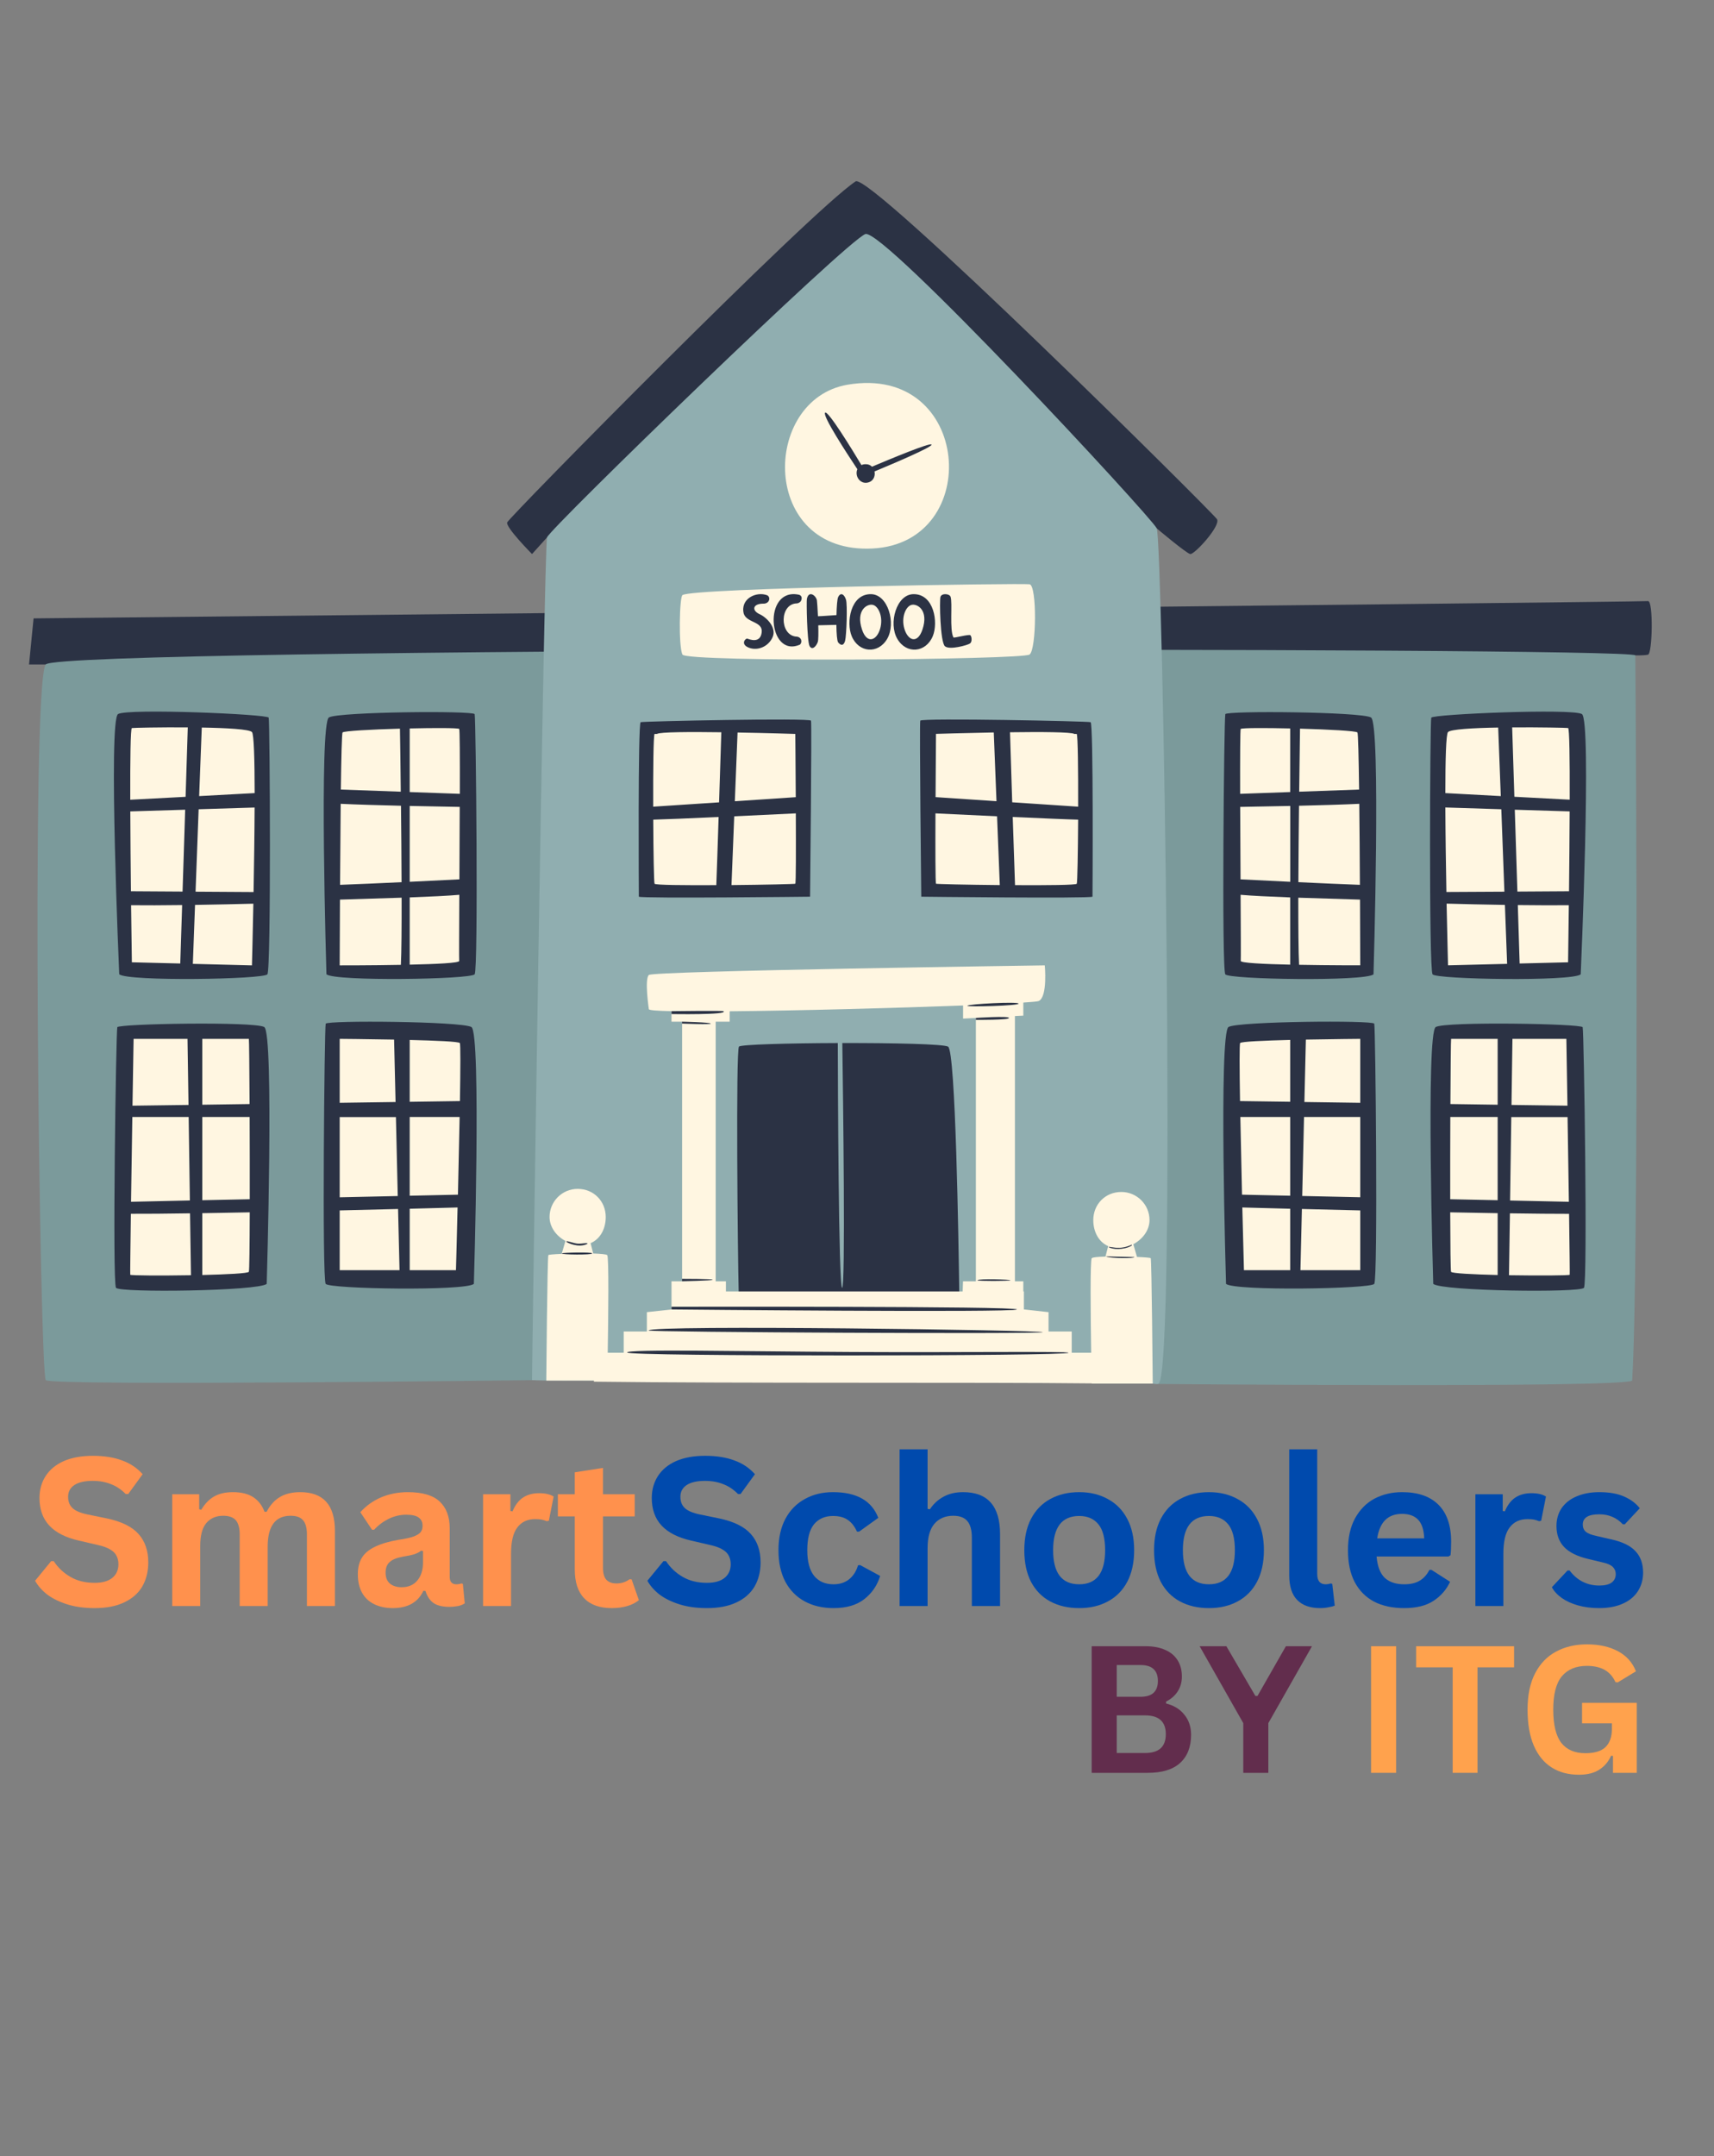 <svg xmlns="http://www.w3.org/2000/svg" xmlns:xlink="http://www.w3.org/1999/xlink" width="171" zoomAndPan="magnify" viewBox="0 0 128.25 161.25" height="215" preserveAspectRatio="xMidYMid meet" version="1.0"><rect x="0" y="0" width="128.25" height="161.25" fill="#808080" stroke="none"/><defs><g/><clipPath id="5e5e037926"><path d="M 2.172 13 L 123.711 13 L 123.711 73 L 2.172 73 Z M 2.172 13 " clip-rule="nonzero"/></clipPath><clipPath id="7e7114c15b"><path d="M 2.172 48 L 123 48 L 123 103.812 L 2.172 103.812 Z M 2.172 48 " clip-rule="nonzero"/></clipPath><clipPath id="5e763fe68a"><path d="M 39 17 L 88 17 L 88 103.812 L 39 103.812 Z M 39 17 " clip-rule="nonzero"/></clipPath><clipPath id="1036ca750d"><path d="M 9 28 L 118 28 L 118 103.812 L 9 103.812 Z M 9 28 " clip-rule="nonzero"/></clipPath></defs><g fill="#ff914d" fill-opacity="1"><g transform="translate(2.173, 120.106)"><g><path d="M 4.906 0.156 C 4.133 0.156 3.453 0.062 2.859 -0.125 C 2.266 -0.312 1.766 -0.555 1.359 -0.859 C 0.961 -1.172 0.66 -1.516 0.453 -1.891 L 1.656 -3.359 L 1.844 -3.359 C 2.176 -2.859 2.598 -2.461 3.109 -2.172 C 3.617 -1.879 4.219 -1.734 4.906 -1.734 C 5.488 -1.734 5.93 -1.859 6.234 -2.109 C 6.535 -2.359 6.688 -2.695 6.688 -3.125 C 6.688 -3.383 6.633 -3.602 6.531 -3.781 C 6.438 -3.957 6.281 -4.109 6.062 -4.234 C 5.844 -4.367 5.539 -4.477 5.156 -4.562 L 3.734 -4.891 C 2.742 -5.117 2.004 -5.492 1.516 -6.016 C 1.023 -6.547 0.781 -7.234 0.781 -8.078 C 0.781 -8.703 0.938 -9.254 1.25 -9.734 C 1.562 -10.211 2.016 -10.582 2.609 -10.844 C 3.211 -11.102 3.93 -11.234 4.766 -11.234 C 5.617 -11.234 6.348 -11.117 6.953 -10.891 C 7.566 -10.672 8.082 -10.328 8.5 -9.859 L 7.422 -8.375 L 7.234 -8.375 C 6.91 -8.707 6.547 -8.953 6.141 -9.109 C 5.742 -9.273 5.285 -9.359 4.766 -9.359 C 4.16 -9.359 3.703 -9.254 3.391 -9.047 C 3.078 -8.836 2.922 -8.547 2.922 -8.172 C 2.922 -7.816 3.031 -7.535 3.25 -7.328 C 3.469 -7.117 3.848 -6.957 4.391 -6.844 L 5.844 -6.547 C 6.926 -6.316 7.707 -5.93 8.188 -5.391 C 8.676 -4.848 8.922 -4.141 8.922 -3.266 C 8.922 -2.578 8.77 -1.973 8.469 -1.453 C 8.164 -0.941 7.711 -0.547 7.109 -0.266 C 6.516 0.016 5.781 0.156 4.906 0.156 Z M 4.906 0.156 "/></g></g></g><g fill="#ff914d" fill-opacity="1"><g transform="translate(11.685, 120.106)"><g><path d="M 1.203 0 L 1.203 -8.359 L 3.219 -8.359 L 3.219 -7.234 L 3.375 -7.203 C 3.645 -7.648 3.961 -7.977 4.328 -8.188 C 4.703 -8.406 5.176 -8.516 5.75 -8.516 C 6.375 -8.516 6.879 -8.391 7.266 -8.141 C 7.648 -7.891 7.93 -7.523 8.109 -7.047 L 8.266 -7.047 C 8.523 -7.547 8.859 -7.914 9.266 -8.156 C 9.672 -8.395 10.176 -8.516 10.781 -8.516 C 12.508 -8.516 13.375 -7.551 13.375 -5.625 L 13.375 0 L 11.281 0 L 11.281 -5.359 C 11.281 -5.848 11.18 -6.203 10.984 -6.422 C 10.797 -6.641 10.488 -6.75 10.062 -6.75 C 8.914 -6.75 8.344 -5.977 8.344 -4.438 L 8.344 0 L 6.25 0 L 6.25 -5.359 C 6.25 -5.848 6.148 -6.203 5.953 -6.422 C 5.754 -6.641 5.441 -6.75 5.016 -6.75 C 4.484 -6.75 4.062 -6.566 3.75 -6.203 C 3.445 -5.836 3.297 -5.266 3.297 -4.484 L 3.297 0 Z M 1.203 0 "/></g></g></g><g fill="#ff914d" fill-opacity="1"><g transform="translate(26.134, 120.106)"><g><path d="M 3.25 0.156 C 2.719 0.156 2.254 0.055 1.859 -0.141 C 1.461 -0.336 1.16 -0.625 0.953 -1 C 0.742 -1.383 0.641 -1.844 0.641 -2.375 C 0.641 -2.875 0.742 -3.289 0.953 -3.625 C 1.16 -3.957 1.488 -4.227 1.938 -4.438 C 2.383 -4.656 2.969 -4.828 3.688 -4.953 C 4.188 -5.023 4.566 -5.109 4.828 -5.203 C 5.086 -5.305 5.258 -5.414 5.344 -5.531 C 5.438 -5.656 5.484 -5.812 5.484 -6 C 5.484 -6.27 5.391 -6.473 5.203 -6.609 C 5.016 -6.754 4.703 -6.828 4.266 -6.828 C 3.805 -6.828 3.363 -6.723 2.938 -6.516 C 2.52 -6.305 2.16 -6.035 1.859 -5.703 L 1.703 -5.703 L 0.828 -7.016 C 1.254 -7.492 1.77 -7.863 2.375 -8.125 C 2.988 -8.383 3.656 -8.516 4.375 -8.516 C 5.477 -8.516 6.273 -8.281 6.766 -7.812 C 7.266 -7.344 7.516 -6.676 7.516 -5.812 L 7.516 -2.188 C 7.516 -1.812 7.68 -1.625 8.016 -1.625 C 8.141 -1.625 8.266 -1.645 8.391 -1.688 L 8.5 -1.656 L 8.641 -0.203 C 8.523 -0.117 8.363 -0.051 8.156 0 C 7.945 0.039 7.723 0.062 7.484 0.062 C 6.984 0.062 6.594 -0.031 6.312 -0.219 C 6.031 -0.414 5.828 -0.719 5.703 -1.125 L 5.547 -1.141 C 5.141 -0.273 4.375 0.156 3.25 0.156 Z M 3.922 -1.406 C 4.41 -1.406 4.797 -1.566 5.078 -1.891 C 5.367 -2.223 5.516 -2.676 5.516 -3.25 L 5.516 -4.109 L 5.375 -4.141 C 5.25 -4.035 5.082 -3.945 4.875 -3.875 C 4.676 -3.812 4.383 -3.75 4 -3.688 C 3.539 -3.602 3.211 -3.469 3.016 -3.281 C 2.816 -3.102 2.719 -2.844 2.719 -2.5 C 2.719 -2.145 2.82 -1.875 3.031 -1.688 C 3.25 -1.5 3.547 -1.406 3.922 -1.406 Z M 3.922 -1.406 "/></g></g></g><g fill="#ff914d" fill-opacity="1"><g transform="translate(34.942, 120.106)"><g><path d="M 1.203 0 L 1.203 -8.359 L 3.25 -8.359 L 3.25 -7.109 L 3.406 -7.078 C 3.602 -7.547 3.863 -7.891 4.188 -8.109 C 4.52 -8.328 4.922 -8.438 5.391 -8.438 C 5.867 -8.438 6.234 -8.352 6.484 -8.188 L 6.125 -6.375 L 5.969 -6.344 C 5.82 -6.406 5.688 -6.445 5.562 -6.469 C 5.438 -6.488 5.285 -6.5 5.109 -6.5 C 4.523 -6.5 4.078 -6.289 3.766 -5.875 C 3.453 -5.469 3.297 -4.812 3.297 -3.906 L 3.297 0 Z M 1.203 0 "/></g></g></g><g fill="#ff914d" fill-opacity="1"><g transform="translate(41.492, 120.106)"><g><path d="M 5.766 -2 L 6.312 -0.438 C 6.082 -0.25 5.797 -0.102 5.453 0 C 5.109 0.102 4.719 0.156 4.281 0.156 C 3.383 0.156 2.695 -0.086 2.219 -0.578 C 1.75 -1.066 1.516 -1.785 1.516 -2.734 L 1.516 -6.703 L 0.25 -6.703 L 0.25 -8.359 L 1.516 -8.359 L 1.516 -10 L 3.625 -10.328 L 3.625 -8.359 L 6 -8.359 L 6 -6.703 L 3.625 -6.703 L 3.625 -2.875 C 3.625 -2.457 3.707 -2.156 3.875 -1.969 C 4.051 -1.781 4.301 -1.688 4.625 -1.688 C 5 -1.688 5.328 -1.789 5.609 -2 Z M 5.766 -2 "/></g></g></g><g fill="#004aad" fill-opacity="1"><g transform="translate(47.988, 120.106)"><g><path d="M 4.906 0.156 C 4.133 0.156 3.453 0.062 2.859 -0.125 C 2.266 -0.312 1.766 -0.555 1.359 -0.859 C 0.961 -1.172 0.66 -1.516 0.453 -1.891 L 1.656 -3.359 L 1.844 -3.359 C 2.176 -2.859 2.598 -2.461 3.109 -2.172 C 3.617 -1.879 4.219 -1.734 4.906 -1.734 C 5.488 -1.734 5.93 -1.859 6.234 -2.109 C 6.535 -2.359 6.688 -2.695 6.688 -3.125 C 6.688 -3.383 6.633 -3.602 6.531 -3.781 C 6.438 -3.957 6.281 -4.109 6.062 -4.234 C 5.844 -4.367 5.539 -4.477 5.156 -4.562 L 3.734 -4.891 C 2.742 -5.117 2.004 -5.492 1.516 -6.016 C 1.023 -6.547 0.781 -7.234 0.781 -8.078 C 0.781 -8.703 0.938 -9.254 1.25 -9.734 C 1.562 -10.211 2.016 -10.582 2.609 -10.844 C 3.211 -11.102 3.93 -11.234 4.766 -11.234 C 5.617 -11.234 6.348 -11.117 6.953 -10.891 C 7.566 -10.672 8.082 -10.328 8.5 -9.859 L 7.422 -8.375 L 7.234 -8.375 C 6.91 -8.707 6.547 -8.953 6.141 -9.109 C 5.742 -9.273 5.285 -9.359 4.766 -9.359 C 4.16 -9.359 3.703 -9.254 3.391 -9.047 C 3.078 -8.836 2.922 -8.547 2.922 -8.172 C 2.922 -7.816 3.031 -7.535 3.25 -7.328 C 3.469 -7.117 3.848 -6.957 4.391 -6.844 L 5.844 -6.547 C 6.926 -6.316 7.707 -5.93 8.188 -5.391 C 8.676 -4.848 8.922 -4.141 8.922 -3.266 C 8.922 -2.578 8.77 -1.973 8.469 -1.453 C 8.164 -0.941 7.711 -0.547 7.109 -0.266 C 6.516 0.016 5.781 0.156 4.906 0.156 Z M 4.906 0.156 "/></g></g></g><g fill="#004aad" fill-opacity="1"><g transform="translate(57.499, 120.106)"><g><path d="M 4.875 0.156 C 4.062 0.156 3.344 -0.008 2.719 -0.344 C 2.102 -0.676 1.617 -1.164 1.266 -1.812 C 0.922 -2.469 0.75 -3.254 0.75 -4.172 C 0.75 -5.086 0.922 -5.867 1.266 -6.516 C 1.617 -7.172 2.102 -7.664 2.719 -8 C 3.332 -8.344 4.035 -8.516 4.828 -8.516 C 6.598 -8.516 7.727 -7.875 8.219 -6.594 L 6.781 -5.562 L 6.625 -5.562 C 6.445 -5.957 6.219 -6.25 5.938 -6.438 C 5.664 -6.633 5.297 -6.734 4.828 -6.734 C 4.223 -6.734 3.75 -6.523 3.406 -6.109 C 3.07 -5.691 2.906 -5.047 2.906 -4.172 C 2.906 -3.316 3.078 -2.676 3.422 -2.25 C 3.766 -1.832 4.25 -1.625 4.875 -1.625 C 5.32 -1.625 5.703 -1.742 6.016 -1.984 C 6.336 -2.234 6.566 -2.586 6.703 -3.047 L 6.859 -3.062 L 8.359 -2.25 C 8.141 -1.539 7.742 -0.961 7.172 -0.516 C 6.598 -0.066 5.832 0.156 4.875 0.156 Z M 4.875 0.156 "/></g></g></g><g fill="#004aad" fill-opacity="1"><g transform="translate(66.11, 120.106)"><g><path d="M 1.203 0 L 1.203 -11.719 L 3.297 -11.719 L 3.297 -7.266 L 3.469 -7.234 C 3.738 -7.641 4.078 -7.953 4.484 -8.172 C 4.891 -8.398 5.379 -8.516 5.953 -8.516 C 7.797 -8.516 8.719 -7.469 8.719 -5.375 L 8.719 0 L 6.609 0 L 6.609 -5.109 C 6.609 -5.68 6.492 -6.098 6.266 -6.359 C 6.047 -6.617 5.695 -6.75 5.219 -6.75 C 4.625 -6.75 4.156 -6.551 3.812 -6.156 C 3.469 -5.758 3.297 -5.148 3.297 -4.328 L 3.297 0 Z M 1.203 0 "/></g></g></g><g fill="#004aad" fill-opacity="1"><g transform="translate(75.894, 120.106)"><g><path d="M 4.859 0.156 C 4.035 0.156 3.312 -0.008 2.688 -0.344 C 2.07 -0.676 1.594 -1.164 1.25 -1.812 C 0.914 -2.469 0.75 -3.254 0.75 -4.172 C 0.75 -5.086 0.914 -5.867 1.25 -6.516 C 1.594 -7.172 2.07 -7.664 2.688 -8 C 3.312 -8.344 4.035 -8.516 4.859 -8.516 C 5.672 -8.516 6.383 -8.344 7 -8 C 7.625 -7.664 8.109 -7.172 8.453 -6.516 C 8.797 -5.867 8.969 -5.086 8.969 -4.172 C 8.969 -3.254 8.797 -2.469 8.453 -1.812 C 8.109 -1.164 7.625 -0.676 7 -0.344 C 6.383 -0.008 5.672 0.156 4.859 0.156 Z M 4.859 -1.625 C 6.148 -1.625 6.797 -2.473 6.797 -4.172 C 6.797 -5.055 6.629 -5.703 6.297 -6.109 C 5.961 -6.523 5.484 -6.734 4.859 -6.734 C 3.555 -6.734 2.906 -5.879 2.906 -4.172 C 2.906 -2.473 3.555 -1.625 4.859 -1.625 Z M 4.859 -1.625 "/></g></g></g><g fill="#004aad" fill-opacity="1"><g transform="translate(85.603, 120.106)"><g><path d="M 4.859 0.156 C 4.035 0.156 3.312 -0.008 2.688 -0.344 C 2.07 -0.676 1.594 -1.164 1.25 -1.812 C 0.914 -2.469 0.75 -3.254 0.75 -4.172 C 0.75 -5.086 0.914 -5.867 1.25 -6.516 C 1.594 -7.172 2.07 -7.664 2.688 -8 C 3.312 -8.344 4.035 -8.516 4.859 -8.516 C 5.672 -8.516 6.383 -8.344 7 -8 C 7.625 -7.664 8.109 -7.172 8.453 -6.516 C 8.797 -5.867 8.969 -5.086 8.969 -4.172 C 8.969 -3.254 8.797 -2.469 8.453 -1.812 C 8.109 -1.164 7.625 -0.676 7 -0.344 C 6.383 -0.008 5.672 0.156 4.859 0.156 Z M 4.859 -1.625 C 6.148 -1.625 6.797 -2.473 6.797 -4.172 C 6.797 -5.055 6.629 -5.703 6.297 -6.109 C 5.961 -6.523 5.484 -6.734 4.859 -6.734 C 3.555 -6.734 2.906 -5.879 2.906 -4.172 C 2.906 -2.473 3.555 -1.625 4.859 -1.625 Z M 4.859 -1.625 "/></g></g></g><g fill="#004aad" fill-opacity="1"><g transform="translate(95.311, 120.106)"><g><path d="M 3.469 0.156 C 2.719 0.156 2.145 -0.047 1.75 -0.453 C 1.352 -0.859 1.156 -1.473 1.156 -2.297 L 1.156 -11.719 L 3.25 -11.719 L 3.25 -2.391 C 3.25 -1.879 3.461 -1.625 3.891 -1.625 C 4.004 -1.625 4.129 -1.645 4.266 -1.688 L 4.375 -1.656 L 4.562 -0.031 C 4.445 0.02 4.289 0.062 4.094 0.094 C 3.906 0.133 3.695 0.156 3.469 0.156 Z M 3.469 0.156 "/></g></g></g><g fill="#004aad" fill-opacity="1"><g transform="translate(100.112, 120.106)"><g><path d="M 8.266 -3.703 L 2.891 -3.703 C 2.953 -2.973 3.156 -2.441 3.5 -2.109 C 3.852 -1.785 4.336 -1.625 4.953 -1.625 C 5.43 -1.625 5.816 -1.711 6.109 -1.891 C 6.41 -2.066 6.656 -2.336 6.844 -2.703 L 7 -2.703 L 8.391 -1.812 C 8.117 -1.227 7.707 -0.754 7.156 -0.391 C 6.602 -0.023 5.867 0.156 4.953 0.156 C 4.086 0.156 3.336 -0.004 2.703 -0.328 C 2.078 -0.66 1.594 -1.148 1.25 -1.797 C 0.914 -2.441 0.75 -3.234 0.75 -4.172 C 0.75 -5.117 0.926 -5.914 1.281 -6.562 C 1.645 -7.219 2.129 -7.707 2.734 -8.031 C 3.348 -8.352 4.035 -8.516 4.797 -8.516 C 5.984 -8.516 6.891 -8.203 7.516 -7.578 C 8.148 -6.953 8.469 -6.031 8.469 -4.812 C 8.469 -4.375 8.453 -4.035 8.422 -3.797 Z M 6.453 -5.062 C 6.43 -5.695 6.281 -6.16 6 -6.453 C 5.727 -6.742 5.328 -6.891 4.797 -6.891 C 3.742 -6.891 3.125 -6.281 2.938 -5.062 Z M 6.453 -5.062 "/></g></g></g><g fill="#004aad" fill-opacity="1"><g transform="translate(109.192, 120.106)"><g><path d="M 1.203 0 L 1.203 -8.359 L 3.25 -8.359 L 3.25 -7.109 L 3.406 -7.078 C 3.602 -7.547 3.863 -7.891 4.188 -8.109 C 4.52 -8.328 4.922 -8.438 5.391 -8.438 C 5.867 -8.438 6.234 -8.352 6.484 -8.188 L 6.125 -6.375 L 5.969 -6.344 C 5.82 -6.406 5.688 -6.445 5.562 -6.469 C 5.438 -6.488 5.285 -6.5 5.109 -6.5 C 4.523 -6.5 4.078 -6.289 3.766 -5.875 C 3.453 -5.469 3.297 -4.812 3.297 -3.906 L 3.297 0 Z M 1.203 0 "/></g></g></g><g fill="#004aad" fill-opacity="1"><g transform="translate(115.743, 120.106)"><g><path d="M 3.906 0.156 C 3.332 0.156 2.805 0.086 2.328 -0.047 C 1.859 -0.18 1.457 -0.363 1.125 -0.594 C 0.789 -0.832 0.539 -1.102 0.375 -1.406 L 1.547 -2.656 L 1.703 -2.656 C 1.984 -2.281 2.312 -2 2.688 -1.812 C 3.062 -1.625 3.473 -1.531 3.922 -1.531 C 4.328 -1.531 4.633 -1.602 4.844 -1.75 C 5.051 -1.906 5.156 -2.117 5.156 -2.391 C 5.156 -2.598 5.082 -2.773 4.938 -2.922 C 4.789 -3.066 4.551 -3.176 4.219 -3.25 L 3.109 -3.516 C 2.273 -3.711 1.664 -4.016 1.281 -4.422 C 0.906 -4.828 0.719 -5.348 0.719 -5.984 C 0.719 -6.492 0.848 -6.941 1.109 -7.328 C 1.379 -7.711 1.754 -8.004 2.234 -8.203 C 2.723 -8.41 3.285 -8.516 3.922 -8.516 C 4.672 -8.516 5.289 -8.406 5.781 -8.188 C 6.281 -7.969 6.672 -7.676 6.953 -7.312 L 5.828 -6.109 L 5.688 -6.109 C 5.445 -6.367 5.18 -6.555 4.891 -6.672 C 4.609 -6.797 4.285 -6.859 3.922 -6.859 C 3.098 -6.859 2.688 -6.602 2.688 -6.094 C 2.688 -5.875 2.758 -5.695 2.906 -5.562 C 3.062 -5.426 3.336 -5.316 3.734 -5.234 L 4.75 -5 C 5.602 -4.82 6.223 -4.531 6.609 -4.125 C 7.004 -3.719 7.203 -3.176 7.203 -2.5 C 7.203 -1.977 7.07 -1.516 6.812 -1.109 C 6.551 -0.703 6.172 -0.391 5.672 -0.172 C 5.18 0.047 4.594 0.156 3.906 0.156 Z M 3.906 0.156 "/></g></g></g><g fill="#000000" fill-opacity="1"><g transform="translate(123.446, 120.106)"><g/></g></g><g clip-path="url(#5e5e037926)"><path fill="#2b3244" d="M 3.426 49.691 L 2.172 49.691 L 2.512 46.246 C 2.512 46.246 122.902 45.023 123.309 44.953 C 123.719 44.887 123.648 48.895 123.309 48.961 C 122.969 49.031 122.359 49.012 122.359 49.012 C 122.359 49.012 102.918 72.605 84.496 72.836 C 66.074 73.074 3.426 49.691 3.426 49.691 Z M 91.062 38.828 C 90.758 38.344 65.051 12.84 64.02 13.566 C 60.562 15.867 38.07 38.707 37.949 39.07 C 37.828 39.438 39.809 41.434 39.809 41.434 L 40.934 40.188 L 86.551 39.512 C 86.551 39.512 88.758 41.375 89.059 41.434 C 89.363 41.496 91.363 39.316 91.062 38.828 Z M 91.062 38.828 " fill-opacity="1" fill-rule="nonzero"/></g><g clip-path="url(#7e7114c15b)"><path fill="#7b9a9b" d="M 39.809 103.215 C 39.809 103.215 3.871 103.664 3.426 103.215 C 2.977 102.77 2.289 50.984 3.426 49.688 C 4.559 48.391 121.551 48.359 122.363 49.008 C 122.418 54.609 122.637 95.078 122.125 103.254 C 121.152 103.805 86.605 103.5 86.605 103.5 C 86.605 103.5 44.559 95.68 39.809 103.215 Z M 39.809 103.215 " fill-opacity="1" fill-rule="nonzero"/></g><g clip-path="url(#5e763fe68a)"><path fill="#90aeb0" d="M 39.809 103.215 C 39.797 102.664 40.707 40.859 40.934 40.184 C 41.16 39.508 63.406 17.953 64.754 17.504 C 66.102 17.055 86.102 38.609 86.551 39.508 C 87 40.406 88.039 102.633 86.691 103.48 C 86.312 103.629 84.77 103.02 83.098 103 C 75.168 102.887 60.594 99.949 45.086 103.254 C 42.891 103.227 41.211 103.27 39.809 103.215 Z M 39.809 103.215 " fill-opacity="1" fill-rule="nonzero"/></g><path fill="#2b3244" d="M 63.012 78.004 C 62.91 78.004 62.812 78.004 62.715 78.004 C 62.812 78.004 62.91 78.004 63.012 78.004 Z M 70.941 78.273 C 70.613 78.078 66.805 77.996 63.027 78.004 C 63.082 81.953 63.273 96.395 63.012 96.309 C 62.742 96.219 62.695 80.941 62.688 78.004 C 58.988 78.016 55.418 78.113 55.293 78.27 C 55.051 78.57 55.199 93.848 55.273 96.664 C 60.746 96.734 66.645 96.754 71.777 96.715 C 71.723 92.832 71.504 78.609 70.941 78.273 Z M 47.801 67.059 C 48.09 67.203 60.613 67.059 60.613 67.059 C 60.613 67.059 60.754 54.109 60.684 53.895 C 60.613 53.68 48.152 53.938 47.938 54.008 C 47.723 54.078 47.801 67.059 47.801 67.059 Z M 81.605 54.008 C 81.391 53.934 68.934 53.68 68.859 53.895 C 68.789 54.109 68.934 67.059 68.934 67.059 C 68.934 67.059 81.461 67.203 81.746 67.059 C 81.75 67.059 81.824 54.078 81.605 54.008 Z M 91.738 96.016 C 92.395 96.559 102.543 96.395 102.828 96.016 C 103.109 95.633 102.922 76.82 102.828 76.555 C 102.73 76.289 92.68 76.379 91.926 76.801 C 91.176 77.23 91.738 96.016 91.738 96.016 Z M 107.242 96.016 C 107.902 96.559 118.238 96.691 118.52 96.309 C 118.801 95.926 118.52 77.082 118.422 76.82 C 118.328 76.555 108.18 76.379 107.43 76.805 C 106.68 77.23 107.242 96.016 107.242 96.016 Z M 118.363 53.398 C 117.609 52.973 107.191 53.406 107.094 53.672 C 107 53.938 106.91 72.484 107.191 72.867 C 107.473 73.246 117.621 73.41 118.277 72.867 C 118.277 72.863 119.117 53.824 118.363 53.398 Z M 102.586 53.656 C 101.832 53.227 91.781 53.145 91.684 53.406 C 91.59 53.672 91.402 72.484 91.684 72.867 C 91.965 73.25 102.113 73.41 102.773 72.867 C 102.773 72.863 103.336 54.082 102.586 53.656 Z M 35.273 76.805 C 34.52 76.379 24.465 76.293 24.371 76.559 C 24.277 76.82 24.09 95.633 24.371 96.016 C 24.652 96.398 34.801 96.562 35.457 96.016 C 35.457 96.016 36.023 77.23 35.273 76.805 Z M 19.77 76.805 C 19.016 76.379 8.867 76.559 8.777 76.82 C 8.684 77.082 8.398 95.926 8.68 96.309 C 8.965 96.691 19.297 96.555 19.957 96.016 C 19.957 96.016 20.52 77.23 19.77 76.805 Z M 8.922 72.863 C 9.578 73.406 19.727 73.246 20.008 72.863 C 20.293 72.484 20.195 53.93 20.105 53.668 C 20.008 53.406 9.59 52.969 8.836 53.398 C 8.082 53.824 8.922 72.863 8.922 72.863 Z M 24.426 72.863 C 25.086 73.406 35.234 73.246 35.516 72.863 C 35.797 72.484 35.609 53.668 35.516 53.406 C 35.422 53.141 25.367 53.227 24.613 53.652 C 23.863 54.082 24.426 72.863 24.426 72.863 Z M 24.426 72.863 " fill-opacity="1" fill-rule="nonzero"/><g clip-path="url(#1036ca750d)"><path fill="#fff6e1" d="M 96.539 67.113 L 96.539 72.141 C 94.578 72.098 92.82 72.016 92.84 71.863 C 92.852 71.746 92.844 69.633 92.828 66.918 C 93.668 66.992 95.039 67.055 96.539 67.113 Z M 96.539 60.273 C 94.906 60.309 93.43 60.332 92.797 60.344 C 92.801 62.086 92.812 64 92.824 65.762 C 93.664 65.805 95.047 65.871 96.543 65.945 L 96.543 60.273 Z M 96.539 59.234 L 96.539 54.477 C 94.703 54.434 93.027 54.434 92.84 54.508 C 92.793 54.527 92.789 56.633 92.793 59.367 Z M 65.289 41.02 C 73.637 40.598 72.703 27.188 63.418 28.77 C 56.945 29.875 56.844 41.449 65.289 41.02 Z M 51.066 48.953 C 50.766 48.363 50.836 44.664 51.066 44.504 C 51.844 43.965 76.48 43.605 77.039 43.695 C 77.598 43.785 77.559 48.551 77.039 48.949 C 76.516 49.348 51.363 49.543 51.066 48.953 Z M 85.074 94 C 84.988 93.715 84.875 93.312 84.801 93.047 C 85.488 92.68 86.012 92.012 86.012 91.242 C 86.012 90.082 85.066 89.141 83.906 89.141 C 82.684 89.141 81.805 90.082 81.805 91.242 C 81.805 92.125 82.211 92.879 82.918 93.191 L 82.719 93.973 C 82.164 93.988 81.75 94.023 81.691 94.094 C 81.562 94.246 81.605 98.434 81.648 101.164 L 80.191 101.164 L 80.191 99.578 L 78.457 99.578 L 78.457 98.129 L 76.613 97.926 L 76.613 96.582 L 76.57 96.582 L 76.57 95.82 L 75.941 95.82 L 75.941 75.984 L 76.57 75.953 L 76.57 74.977 C 77.234 74.934 77.645 74.895 77.719 74.863 C 78.402 74.555 78.176 72.195 78.176 72.195 C 78.176 72.195 48.895 72.605 48.551 72.914 C 48.211 73.223 48.551 75.477 48.551 75.477 C 48.586 75.555 49.207 75.598 50.246 75.621 L 50.246 76.406 L 51.039 76.406 C 51.039 80.586 51.039 91.156 51.039 95.82 L 50.246 95.82 L 50.246 97.926 L 48.402 98.129 L 48.402 99.578 L 46.668 99.578 L 46.668 101.164 L 45.473 101.164 C 45.516 98.445 45.566 94.023 45.438 93.867 C 45.379 93.797 44.953 93.762 44.387 93.742 L 44.191 92.969 C 44.91 92.664 45.324 91.906 45.324 91.012 C 45.324 89.852 44.445 88.91 43.223 88.91 C 42.062 88.91 41.121 89.852 41.121 91.012 C 41.121 91.773 41.629 92.438 42.309 92.805 C 42.23 93.07 42.113 93.48 42.027 93.77 C 41.465 93.793 41.051 93.828 41.031 93.863 C 40.953 93.977 40.875 103.246 40.875 103.246 L 44.441 103.246 L 44.441 103.328 C 55.121 103.465 73.379 103.363 81.695 103.457 C 81.695 103.465 81.695 103.473 81.695 103.473 L 86.254 103.473 C 86.254 103.473 86.176 94.203 86.102 94.09 C 86.074 94.059 85.652 94.023 85.074 94 Z M 73.02 95.82 L 72.059 95.82 C 72.059 95.82 72.039 96.215 72.031 96.582 L 54.316 96.582 L 54.316 95.82 L 53.551 95.82 L 53.551 76.406 L 54.598 76.406 L 54.598 75.629 C 59.73 75.582 67.039 75.387 72.062 75.195 L 72.062 76.176 L 73.02 76.129 Z M 48.875 60.328 C 48.867 57.652 48.891 55.02 48.977 54.887 L 49.156 54.887 C 49.383 54.738 51.629 54.73 53.973 54.762 C 53.945 55.668 53.875 57.785 53.805 60.004 Z M 59.508 54.887 C 59.508 54.887 59.531 57.133 59.543 59.617 L 54.984 59.922 L 55.188 54.781 C 57.461 54.82 59.508 54.887 59.508 54.887 Z M 48.977 66.09 C 48.93 65.992 48.891 63.75 48.879 61.297 C 49.617 61.281 51.594 61.199 53.77 61.098 C 53.703 63.195 53.637 65.211 53.598 66.195 C 51.223 66.207 49.023 66.191 48.977 66.09 Z M 54.938 61.047 C 56.613 60.969 58.301 60.891 59.547 60.828 C 59.559 63.5 59.559 66.062 59.508 66.09 C 59.457 66.117 57.164 66.168 54.734 66.191 Z M 75.574 54.762 C 77.918 54.73 80.164 54.742 80.391 54.887 L 80.566 54.887 C 80.652 55.02 80.68 57.652 80.672 60.328 L 75.738 60 C 75.668 57.785 75.602 55.668 75.574 54.762 Z M 74.359 54.777 L 74.562 59.918 L 70.004 59.613 C 70.016 57.133 70.035 54.883 70.035 54.883 C 70.035 54.883 72.082 54.82 74.359 54.777 Z M 75.949 66.195 C 75.914 65.211 75.844 63.195 75.777 61.098 C 77.953 61.195 79.934 61.281 80.672 61.297 C 80.656 63.75 80.617 65.992 80.57 66.09 C 80.523 66.191 78.324 66.207 75.949 66.195 Z M 69.996 60.828 C 71.246 60.891 72.93 60.969 74.605 61.047 L 74.809 66.191 C 72.379 66.168 70.086 66.117 70.039 66.09 C 69.988 66.062 69.984 63.5 69.996 60.828 Z M 113.312 59.586 L 113.148 54.398 C 115.219 54.383 117.203 54.426 117.332 54.445 C 117.434 54.461 117.461 56.824 117.453 59.805 Z M 117.402 66.652 L 113.539 66.676 L 113.344 60.555 L 117.449 60.68 C 117.441 62.637 117.422 64.77 117.402 66.652 Z M 113.57 67.684 C 114.984 67.699 116.344 67.707 117.387 67.695 C 117.359 70.152 117.332 71.965 117.332 71.965 L 113.707 72.055 Z M 112.297 59.535 L 108.148 59.312 C 108.148 56.812 108.199 54.902 108.348 54.746 C 108.547 54.539 110.238 54.441 112.102 54.41 Z M 112.605 67.672 L 112.77 72.082 L 108.348 72.191 C 108.348 72.191 108.297 70.211 108.242 67.578 C 109.449 67.613 111.023 67.645 112.605 67.672 Z M 112.566 66.684 L 108.227 66.707 C 108.191 64.699 108.156 62.418 108.148 60.387 L 112.336 60.52 Z M 101.762 67.277 C 101.773 70.055 101.781 72.191 101.781 72.191 C 101.781 72.191 99.473 72.195 97.203 72.152 C 97.156 71.199 97.145 69.328 97.145 67.133 C 98.766 67.188 100.465 67.238 101.762 67.277 Z M 101.754 66.172 C 100.539 66.129 98.816 66.051 97.152 65.973 C 97.16 64.113 97.176 62.109 97.199 60.258 C 98.852 60.219 100.578 60.168 101.707 60.113 C 101.73 62.027 101.742 64.199 101.754 66.172 Z M 101.695 59.047 L 97.211 59.207 C 97.234 57.223 97.258 55.508 97.273 54.492 C 99.391 54.551 101.484 54.66 101.57 54.777 C 101.621 54.852 101.664 56.641 101.695 59.047 Z M 117.285 82.688 L 113.098 82.633 L 113.168 77.691 L 117.203 77.691 C 117.203 77.691 117.242 79.867 117.285 82.688 Z M 117.391 89.875 L 112.992 89.781 L 113.082 83.539 L 117.293 83.539 C 117.328 85.582 117.363 87.863 117.391 89.875 Z M 117.453 95.332 C 117.434 95.391 115.156 95.402 112.91 95.367 L 112.98 90.738 C 114.734 90.766 116.273 90.777 117.406 90.777 C 117.441 93.355 117.465 95.297 117.453 95.332 Z M 108.52 83.535 L 112.062 83.535 L 112.062 89.758 L 108.512 89.684 C 108.508 87.73 108.512 85.523 108.52 83.535 Z M 108.578 77.691 L 112.062 77.691 L 112.062 82.617 L 108.527 82.566 C 108.539 79.859 108.559 77.773 108.578 77.691 Z M 108.512 90.664 C 109.738 90.688 110.938 90.707 112.062 90.727 L 112.062 95.352 C 110.23 95.305 108.621 95.23 108.574 95.109 C 108.539 95.016 108.52 93.145 108.512 90.664 Z M 97.711 77.746 C 99.809 77.707 101.781 77.691 101.781 77.691 L 101.781 82.473 L 97.602 82.414 Z M 97.574 83.535 L 101.781 83.535 L 101.781 89.535 L 97.438 89.441 Z M 97.414 90.414 C 98.723 90.445 100.211 90.484 101.781 90.52 L 101.781 94.992 L 97.305 94.992 Z M 92.793 78.004 C 92.867 77.891 94.609 77.82 96.539 77.77 C 96.539 78.824 96.539 80.492 96.539 82.395 L 92.785 82.344 C 92.746 79.914 92.738 78.086 92.793 78.004 Z M 92.809 83.535 L 96.539 83.535 C 96.539 85.457 96.539 87.531 96.539 89.422 L 92.934 89.344 C 92.891 87.477 92.844 85.398 92.809 83.535 Z M 92.957 90.301 C 93.641 90.316 94.91 90.352 96.539 90.395 C 96.539 92.367 96.539 94.043 96.539 94.992 L 93.078 94.992 C 93.078 94.992 93.023 92.961 92.957 90.301 Z M 9.746 59.809 C 9.738 56.824 9.766 54.465 9.867 54.449 C 9.996 54.426 11.98 54.383 14.051 54.398 L 13.887 59.59 Z M 13.66 66.676 L 9.797 66.652 C 9.777 64.77 9.758 62.637 9.75 60.68 L 13.855 60.555 Z M 9.809 67.695 C 10.855 67.707 12.219 67.703 13.629 67.684 L 13.488 72.055 L 9.867 71.965 C 9.867 71.965 9.84 70.152 9.809 67.695 Z M 18.852 54.746 C 19 54.902 19.051 56.812 19.055 59.312 L 14.902 59.535 L 15.098 54.41 C 16.961 54.441 18.652 54.535 18.852 54.746 Z M 14.594 67.672 C 16.176 67.648 17.75 67.613 18.957 67.582 C 18.906 70.211 18.852 72.195 18.852 72.195 L 14.43 72.082 Z M 14.863 60.52 L 19.051 60.391 C 19.043 62.418 19.008 64.699 18.973 66.711 L 14.633 66.684 Z M 30.051 67.133 C 30.055 69.328 30.043 71.199 29.996 72.156 C 27.723 72.199 25.418 72.195 25.418 72.195 C 25.418 72.195 25.422 70.059 25.438 67.277 C 26.734 67.238 28.434 67.188 30.051 67.133 Z M 30.047 65.973 C 28.387 66.051 26.66 66.129 25.445 66.172 C 25.457 64.199 25.473 62.027 25.492 60.113 C 26.621 60.168 28.348 60.219 30.004 60.258 C 30.023 62.105 30.043 64.113 30.047 65.973 Z M 29.988 59.207 L 25.504 59.047 C 25.535 56.641 25.578 54.852 25.633 54.777 C 25.715 54.664 27.809 54.551 29.926 54.492 C 29.945 55.508 29.969 57.223 29.988 59.207 Z M 30.656 72.141 L 30.656 67.113 C 32.16 67.055 33.531 66.992 34.367 66.918 C 34.355 69.633 34.344 71.746 34.359 71.863 C 34.379 72.02 32.621 72.098 30.656 72.141 Z M 34.375 65.762 C 33.535 65.805 32.152 65.871 30.656 65.945 L 30.656 60.273 C 32.293 60.309 33.766 60.332 34.398 60.344 C 34.395 62.086 34.387 64 34.375 65.762 Z M 34.406 59.367 L 30.656 59.234 L 30.656 54.477 C 32.492 54.434 34.172 54.434 34.359 54.508 C 34.402 54.527 34.414 56.629 34.406 59.367 Z M 14.031 77.691 L 14.105 82.633 L 9.914 82.688 C 9.957 79.867 9.996 77.691 9.996 77.691 Z M 9.902 83.535 L 14.117 83.535 L 14.207 89.777 L 9.805 89.875 C 9.836 87.863 9.871 85.582 9.902 83.535 Z M 14.219 90.738 L 14.289 95.367 C 12.043 95.406 9.766 95.391 9.746 95.332 C 9.734 95.297 9.758 93.355 9.793 90.773 C 10.93 90.777 12.465 90.766 14.219 90.738 Z M 18.68 83.535 C 18.688 85.523 18.691 87.73 18.688 89.684 L 15.137 89.758 L 15.137 83.535 Z M 18.621 77.691 C 18.641 77.77 18.66 79.859 18.676 82.566 L 15.137 82.617 L 15.137 77.691 Z M 15.137 90.727 C 16.262 90.707 17.461 90.688 18.688 90.664 C 18.68 93.145 18.66 95.012 18.621 95.109 C 18.574 95.23 16.969 95.305 15.137 95.352 Z M 29.598 82.414 L 25.418 82.473 L 25.418 77.691 C 25.418 77.691 27.391 77.707 29.488 77.746 Z M 29.762 89.445 L 25.418 89.539 L 25.418 83.539 L 29.625 83.539 Z M 29.785 90.414 L 29.895 94.992 L 25.418 94.992 L 25.418 90.52 C 26.988 90.484 28.477 90.445 29.785 90.414 Z M 34.406 78.004 C 34.465 78.086 34.453 79.914 34.414 82.344 L 30.656 82.398 C 30.656 80.492 30.656 78.828 30.656 77.773 C 32.59 77.82 34.332 77.891 34.406 78.004 Z M 30.656 83.535 L 34.391 83.535 C 34.355 85.398 34.309 87.473 34.266 89.344 L 30.656 89.422 C 30.656 87.535 30.656 85.461 30.656 83.535 Z M 30.656 90.395 C 32.289 90.352 33.555 90.32 34.238 90.301 C 34.176 92.961 34.117 94.992 34.117 94.992 L 30.656 94.992 C 30.656 94.043 30.656 92.363 30.656 90.395 Z M 30.656 90.395 " fill-opacity="1" fill-rule="nonzero"/></g><path fill="#2b3244" d="M 64.152 35.09 C 63.355 33.891 61.547 31.121 61.734 30.867 C 61.922 30.617 63.809 33.699 64.457 34.781 C 64.547 34.738 64.648 34.715 64.773 34.715 C 64.977 34.711 65.137 34.789 65.246 34.902 C 66.551 34.352 69.645 33.059 69.703 33.25 C 69.758 33.43 66.938 34.633 65.434 35.258 C 65.492 35.523 65.41 35.824 65.176 35.984 C 65 36.105 64.746 36.145 64.539 36.062 C 64.477 36.035 64.418 36 64.363 35.957 C 64.105 35.746 64.027 35.371 64.152 35.09 Z M 54.133 75.621 C 54.07 75.574 50.246 75.621 50.246 75.621 L 50.246 75.836 C 50.242 75.836 54.527 75.91 54.133 75.621 Z M 51.035 76.406 L 51.035 76.547 C 51.035 76.547 53.23 76.637 53.18 76.547 C 53.125 76.453 51.035 76.406 51.035 76.406 Z M 76.215 75.055 C 76.168 74.891 72.449 75.086 72.383 75.215 C 72.328 75.32 76.266 75.215 76.215 75.055 Z M 75.5 76.125 C 75.453 75.965 73.02 76.125 73.02 76.125 L 73.02 76.27 C 73.02 76.27 75.547 76.289 75.5 76.125 Z M 75.605 95.75 C 75.617 95.691 73.266 95.602 73.133 95.75 C 73.074 95.812 75.59 95.809 75.605 95.75 Z M 51.035 95.82 C 51.035 95.82 53.316 95.773 53.328 95.703 C 53.34 95.637 51.035 95.637 51.035 95.637 Z M 76.086 97.926 C 76.254 97.676 50.246 97.727 50.246 97.727 L 50.246 97.926 C 50.242 97.926 75.914 98.176 76.086 97.926 Z M 78.023 99.629 C 78.129 99.48 48.68 99.059 48.531 99.5 C 48.488 99.629 77.918 99.777 78.023 99.629 Z M 63.805 101.109 C 55.418 101.066 46.926 100.879 46.926 101.148 C 46.926 101.449 79.844 101.422 79.949 101.168 C 80 101.043 71.953 101.152 63.805 101.109 Z M 84.656 93.164 C 84.699 93.141 84.719 93.059 84.656 93.094 C 84.594 93.129 84.191 93.309 83.75 93.32 C 83.309 93.336 82.914 93.191 82.961 93.266 C 83.207 93.438 84.07 93.5 84.656 93.164 Z M 82.77 93.961 C 82.777 93.973 82.793 93.98 82.812 93.988 C 83.129 94.094 84.879 94.133 84.879 94.008 Z M 43.941 93.027 C 44.035 92.898 43.598 93.023 43.25 93.008 C 42.906 92.992 42.328 92.73 42.383 92.871 C 42.441 92.93 43.27 93.348 43.941 93.027 Z M 42.035 93.738 C 42.004 93.836 44.277 93.859 44.312 93.738 C 44.348 93.621 42.059 93.672 42.035 93.738 Z M 56.992 47.305 C 56.883 48.152 56.066 47.809 55.922 47.762 C 55.773 47.719 55.375 48.188 56.043 48.441 C 56.703 48.691 57.504 48.352 57.812 47.645 C 58.125 46.938 57.371 46.16 56.801 45.914 C 56.23 45.629 56.34 45.152 57.09 45.145 C 57.559 45.172 57.703 44.691 57.414 44.52 C 56.594 44.203 55.371 44.77 55.652 45.895 C 55.883 46.598 57.109 46.457 56.992 47.305 Z M 61.191 48.008 C 61.238 47.867 61.242 47.344 61.227 46.762 L 62.582 46.73 C 62.59 47.375 62.633 47.941 62.715 48.043 C 62.91 48.285 63.129 48.312 63.234 47.922 C 63.34 47.535 63.418 45.215 63.301 44.848 C 63.188 44.48 62.918 44.242 62.715 44.652 C 62.648 44.785 62.602 45.359 62.59 46 C 62.191 46.023 61.512 46.082 61.203 46.086 C 61.176 45.496 61.141 44.98 61.125 44.895 C 61.055 44.531 60.512 44.125 60.375 44.793 C 60.336 44.973 60.387 47.941 60.574 48.309 C 60.766 48.668 61.078 48.336 61.191 48.008 Z M 65.168 44.434 C 66.445 44.445 67.062 46.613 66.383 47.777 C 65.703 48.941 64.242 48.82 63.727 47.57 C 63.309 46.559 63.629 44.418 65.168 44.434 Z M 64.5 47.082 C 64.867 48.18 65.586 47.918 65.852 47.035 C 66.113 46.152 65.734 45.332 65.312 45.234 C 64.891 45.133 64.016 45.629 64.5 47.082 Z M 69.797 47.57 C 69.281 48.82 67.82 48.945 67.141 47.777 C 66.461 46.613 67.078 44.441 68.355 44.434 C 69.895 44.418 70.215 46.559 69.797 47.57 Z M 68.211 45.234 C 67.789 45.332 67.41 46.148 67.672 47.031 C 67.938 47.918 68.656 48.18 69.023 47.078 C 69.508 45.629 68.633 45.133 68.211 45.234 Z M 72.582 48.121 C 72.754 48 72.711 47.602 72.609 47.508 C 72.5 47.418 71.422 47.719 71.344 47.676 C 71.031 47.105 71.289 45.078 71.125 44.625 C 71.043 44.395 70.461 44.344 70.371 44.637 C 70.289 44.906 70.348 48.031 70.707 48.332 C 71.062 48.629 72.41 48.246 72.582 48.121 Z M 59.863 48.203 C 60.055 48.008 59.977 47.605 59.539 47.605 C 58.316 47.457 58.328 45.152 59.625 45.125 C 59.727 45.125 59.879 45.035 59.926 44.949 C 60.02 44.766 60.016 44.566 59.809 44.484 C 57.051 43.852 57.434 49.281 59.863 48.203 Z M 59.863 48.203 " fill-opacity="1" fill-rule="nonzero"/><g fill="#622d4d" fill-opacity="1"><g transform="translate(80.451, 132.582)"><g><path d="M 1.234 0 L 1.234 -9.469 L 5.266 -9.469 C 5.848 -9.469 6.344 -9.375 6.75 -9.188 C 7.156 -9.008 7.461 -8.75 7.672 -8.406 C 7.879 -8.07 7.984 -7.672 7.984 -7.203 C 7.984 -6.785 7.879 -6.414 7.672 -6.094 C 7.473 -5.781 7.18 -5.523 6.797 -5.328 L 6.797 -5.188 C 7.391 -5.039 7.848 -4.758 8.172 -4.344 C 8.504 -3.938 8.672 -3.438 8.672 -2.844 C 8.672 -1.938 8.395 -1.234 7.844 -0.734 C 7.301 -0.242 6.492 0 5.422 0 Z M 4.891 -5.688 C 5.754 -5.688 6.188 -6.082 6.188 -6.875 C 6.188 -7.27 6.078 -7.566 5.859 -7.766 C 5.648 -7.961 5.328 -8.062 4.891 -8.062 L 3.109 -8.062 L 3.109 -5.688 Z M 5.234 -1.484 C 6.266 -1.484 6.781 -1.953 6.781 -2.891 C 6.781 -3.828 6.266 -4.297 5.234 -4.297 L 3.109 -4.297 L 3.109 -1.484 Z M 5.234 -1.484 "/></g></g></g><g fill="#622d4d" fill-opacity="1"><g transform="translate(89.716, 132.582)"><g><path d="M 5.188 0 L 3.312 0 L 3.312 -3.719 L 0.047 -9.469 L 2.047 -9.469 L 4.219 -5.75 L 4.375 -5.75 L 6.5 -9.469 L 8.453 -9.469 L 5.188 -3.719 Z M 5.188 0 "/></g></g></g><g fill="#ff914d" fill-opacity="1"><g transform="translate(98.226, 132.582)"><g/></g></g><g fill="#ffa24d" fill-opacity="1"><g transform="translate(101.356, 132.582)"><g><path d="M 3.109 0 L 1.234 0 L 1.234 -9.469 L 3.109 -9.469 Z M 3.109 0 "/></g></g></g><g fill="#ffa24d" fill-opacity="1"><g transform="translate(105.697, 132.582)"><g><path d="M 7.594 -9.469 L 7.594 -7.891 L 4.859 -7.891 L 4.859 0 L 3 0 L 3 -7.891 L 0.266 -7.891 L 0.266 -9.469 Z M 7.594 -9.469 "/></g></g></g><g fill="#ffa24d" fill-opacity="1"><g transform="translate(113.55, 132.582)"><g><path d="M 4.594 0.141 C 3.801 0.141 3.117 -0.039 2.547 -0.406 C 1.973 -0.77 1.531 -1.312 1.219 -2.031 C 0.906 -2.758 0.75 -3.66 0.75 -4.734 C 0.75 -5.816 0.938 -6.719 1.312 -7.438 C 1.688 -8.164 2.207 -8.707 2.875 -9.062 C 3.539 -9.426 4.312 -9.609 5.188 -9.609 C 6.102 -9.609 6.879 -9.438 7.516 -9.094 C 8.148 -8.758 8.598 -8.258 8.859 -7.594 L 7.5 -6.766 L 7.328 -6.781 C 7.141 -7.195 6.867 -7.504 6.516 -7.703 C 6.16 -7.898 5.719 -8 5.188 -8 C 4.375 -8 3.75 -7.738 3.312 -7.219 C 2.883 -6.695 2.672 -5.867 2.672 -4.734 C 2.672 -3.586 2.875 -2.754 3.281 -2.234 C 3.688 -1.723 4.285 -1.469 5.078 -1.469 C 5.754 -1.469 6.254 -1.617 6.578 -1.922 C 6.898 -2.234 7.062 -2.691 7.062 -3.297 L 7.062 -3.703 L 4.828 -3.703 L 4.828 -5.234 L 8.922 -5.234 L 8.922 0 L 7.141 0 L 7.141 -1.266 L 7 -1.281 C 6.801 -0.832 6.504 -0.484 6.109 -0.234 C 5.723 0.016 5.219 0.141 4.594 0.141 Z M 4.594 0.141 "/></g></g></g></svg>